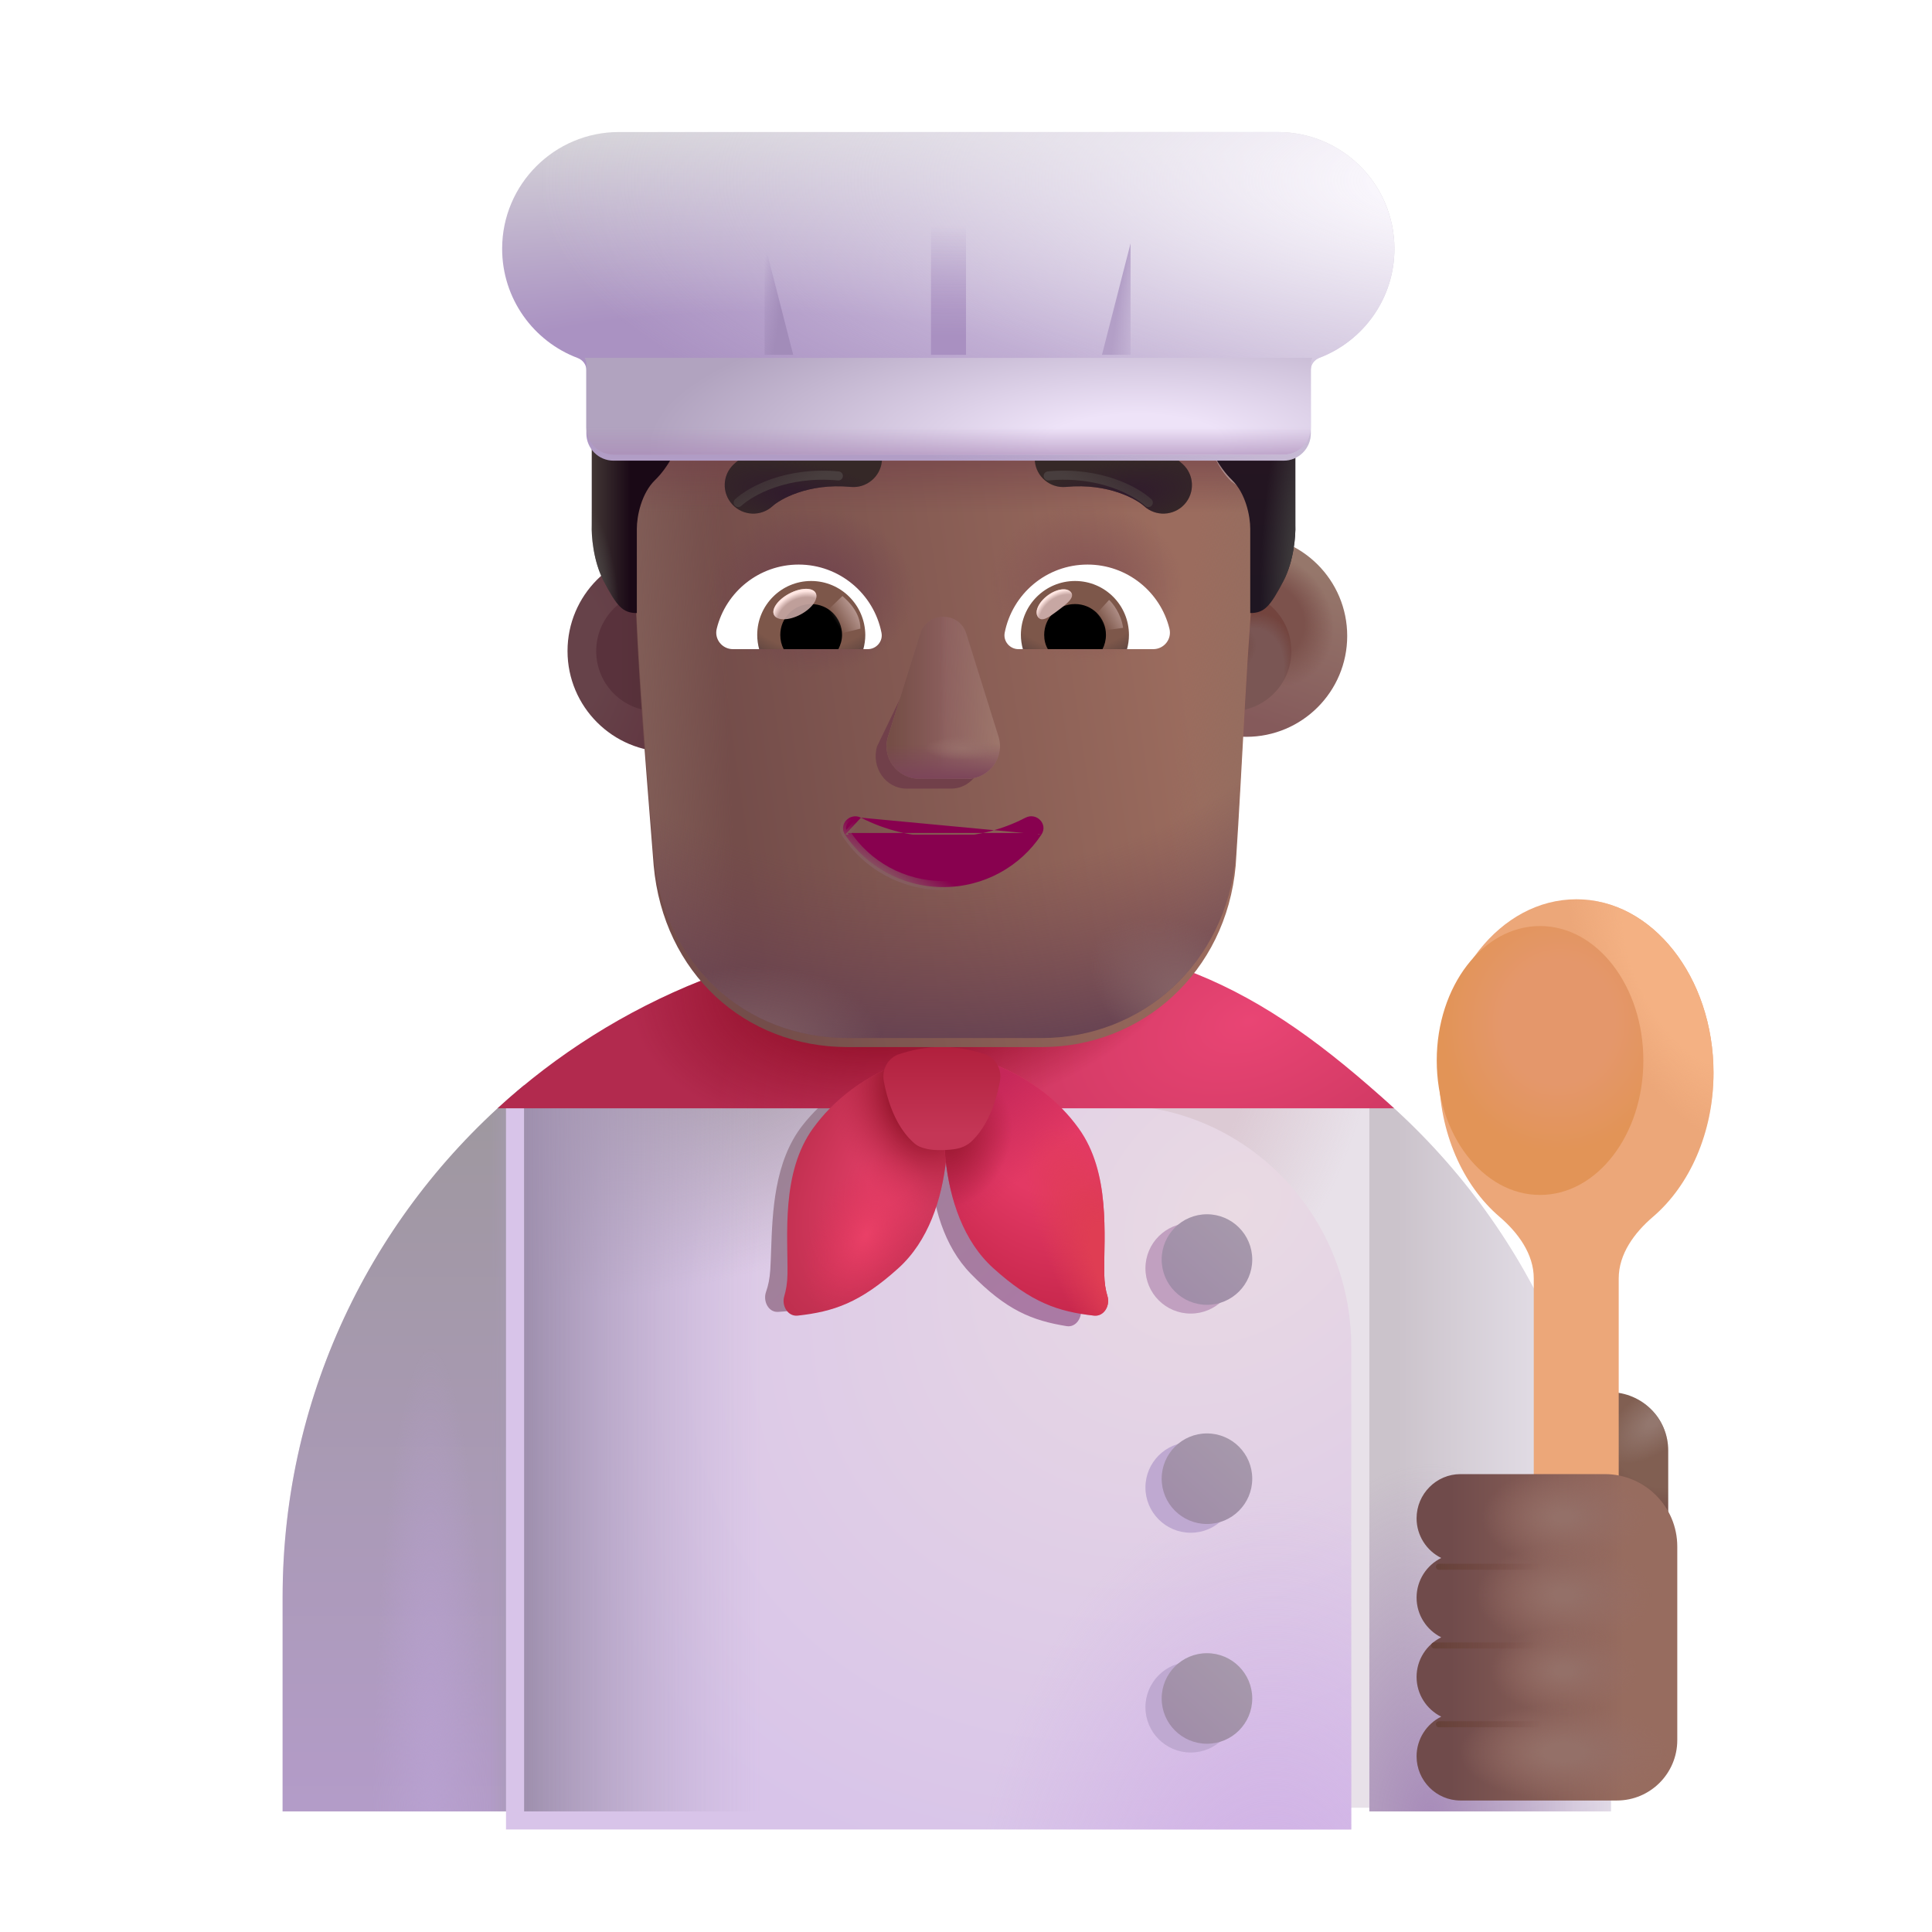 <svg width="32" height="32" viewBox="0 0 32 32" fill="none" xmlns="http://www.w3.org/2000/svg">
<path d="M15.661 15.472C9.591 15.472 4.681 20.392 4.681 26.452V30.002H8.681V29.942H22.681V30.002H26.681V26.5C26.681 23.079 25.127 20.019 22.681 18.002V18.015C20.779 16.427 18.332 15.472 15.661 15.472Z" fill="#E8E1E9"/>
<path d="M15.661 15.472C9.591 15.472 4.681 20.392 4.681 26.452V30.002H8.681V29.942H22.681V30.002H26.681V26.5C26.681 23.079 25.127 20.019 22.681 18.002V18.015C20.779 16.427 18.332 15.472 15.661 15.472Z" fill="url(#paint0_radial_4002_1879)"/>
<path d="M22.681 30.002H26.681V26.5C26.681 23.079 25.127 20.019 22.681 18.002V30.002Z" fill="url(#paint1_linear_4002_1879)"/>
<path d="M22.681 30.002H26.681V26.5C26.681 23.079 25.127 20.019 22.681 18.002V30.002Z" fill="url(#paint2_radial_4002_1879)"/>
<path d="M8.681 17.975C6.238 19.99 4.681 23.04 4.681 26.452V30.002H8.681V17.975Z" fill="url(#paint3_linear_4002_1879)"/>
<path d="M8.681 17.975C6.238 19.99 4.681 23.04 4.681 26.452V30.002H8.681V17.975Z" fill="url(#paint4_linear_4002_1879)"/>
<path d="M8.681 17.975C6.238 19.99 4.681 23.04 4.681 26.452V30.002H8.681V17.975Z" fill="url(#paint5_radial_4002_1879)"/>
<g filter="url(#filter0_i_4002_1879)">
<path d="M8.681 18.002H18.733C20.91 18.002 22.681 19.798 22.681 22.005V30.002H8.681L8.681 18.002Z" fill="url(#paint6_radial_4002_1879)"/>
<path d="M8.681 18.002H18.733C20.91 18.002 22.681 19.798 22.681 22.005V30.002H8.681L8.681 18.002Z" fill="url(#paint7_radial_4002_1879)"/>
</g>
<path d="M8.681 18.002H18.733C20.91 18.002 22.681 19.798 22.681 22.005V30.002H8.681L8.681 18.002Z" fill="url(#paint8_radial_4002_1879)"/>
<path d="M8.681 18.002H18.733C20.91 18.002 22.681 19.798 22.681 22.005V30.002H8.681L8.681 18.002Z" fill="url(#paint9_linear_4002_1879)"/>
<g filter="url(#filter1_f_4002_1879)">
<path d="M15.394 17.497C15.01 17.53 13.99 17.75 13.292 18.64C12.823 19.239 12.794 20.08 12.772 20.709C12.768 20.826 12.764 20.935 12.758 21.035C12.749 21.18 12.723 21.298 12.688 21.397C12.634 21.552 12.728 21.739 12.888 21.729C13.468 21.693 13.906 21.566 14.553 21.024C15.045 20.61 15.295 19.961 15.403 19.307C15.447 19.969 15.632 20.639 16.081 21.099C16.67 21.703 17.094 21.872 17.667 21.965C17.825 21.991 17.937 21.814 17.899 21.655C17.874 21.553 17.86 21.433 17.865 21.287C17.869 21.188 17.876 21.078 17.883 20.962C17.924 20.334 17.978 19.494 17.57 18.852C16.964 17.897 15.971 17.577 15.591 17.507C15.544 17.668 15.499 17.866 15.464 18.09C15.451 17.864 15.425 17.662 15.394 17.497Z" fill="url(#paint10_linear_4002_1879)"/>
</g>
<path d="M23.091 18.357H8.242C10.195 16.566 12.799 15.472 15.661 15.472C19.145 15.472 20.814 16.283 23.091 18.357Z" fill="url(#paint11_radial_4002_1879)"/>
<path d="M23.091 18.357H8.242C10.195 16.566 12.799 15.472 15.661 15.472C19.145 15.472 20.814 16.283 23.091 18.357Z" fill="url(#paint12_radial_4002_1879)"/>
<g filter="url(#filter2_f_4002_1879)">
<path d="M20.472 28.277C20.472 28.691 20.136 29.027 19.722 29.027C19.308 29.027 18.972 28.691 18.972 28.277C18.972 27.863 19.308 27.527 19.722 27.527C20.136 27.527 20.472 27.863 20.472 28.277Z" fill="#BFA9D1"/>
</g>
<g filter="url(#filter3_f_4002_1879)">
<path d="M19.722 25.387C20.136 25.387 20.472 25.051 20.472 24.637C20.472 24.223 20.136 23.887 19.722 23.887C19.308 23.887 18.972 24.223 18.972 24.637C18.972 25.051 19.308 25.387 19.722 25.387Z" fill="#BFA9D1"/>
</g>
<g filter="url(#filter4_f_4002_1879)">
<path d="M19.722 21.757C20.136 21.757 20.472 21.421 20.472 21.007C20.472 20.593 20.136 20.257 19.722 20.257C19.308 20.257 18.972 20.593 18.972 21.007C18.972 21.421 19.308 21.757 19.722 21.757Z" fill="#C1A0C0"/>
</g>
<g filter="url(#filter5_ii_4002_1879)">
<path d="M20.741 28.132C20.741 28.546 20.405 28.882 19.991 28.882C19.577 28.882 19.241 28.546 19.241 28.132C19.241 27.718 19.577 27.382 19.991 27.382C20.405 27.382 20.741 27.718 20.741 28.132Z" fill="url(#paint13_linear_4002_1879)"/>
</g>
<g filter="url(#filter6_ii_4002_1879)">
<path d="M19.991 25.242C20.405 25.242 20.741 24.906 20.741 24.492C20.741 24.078 20.405 23.742 19.991 23.742C19.577 23.742 19.241 24.078 19.241 24.492C19.241 24.906 19.577 25.242 19.991 25.242Z" fill="url(#paint14_linear_4002_1879)"/>
</g>
<g filter="url(#filter7_ii_4002_1879)">
<path d="M19.991 21.612C20.405 21.612 20.741 21.276 20.741 20.862C20.741 20.448 20.405 20.112 19.991 20.112C19.577 20.112 19.241 20.448 19.241 20.862C19.241 21.276 19.577 21.612 19.991 21.612Z" fill="url(#paint15_linear_4002_1879)"/>
</g>
<path d="M26.664 23.059C27.196 23.059 27.631 23.494 27.631 24.026V26.241H25.697V24.026C25.707 23.494 26.132 23.059 26.664 23.059Z" fill="url(#paint16_radial_4002_1879)"/>
<path d="M26.664 23.059C27.196 23.059 27.631 23.494 27.631 24.026V26.241H25.697V24.026C25.707 23.494 26.132 23.059 26.664 23.059Z" fill="url(#paint17_radial_4002_1879)"/>
<path d="M13.468 18.686C14.139 17.762 15.172 17.492 15.565 17.44C15.77 18.271 15.873 20.107 14.881 21.004C14.246 21.578 13.804 21.726 13.211 21.791C13.048 21.808 12.942 21.626 12.99 21.469C13.02 21.368 13.041 21.249 13.043 21.104C13.052 20.47 12.934 19.423 13.468 18.686Z" fill="url(#paint18_radial_4002_1879)"/>
<path d="M13.468 18.686C14.139 17.762 15.172 17.492 15.565 17.44C15.77 18.271 15.873 20.107 14.881 21.004C14.246 21.578 13.804 21.726 13.211 21.791C13.048 21.808 12.942 21.626 12.99 21.469C13.02 21.368 13.041 21.249 13.043 21.104C13.052 20.47 12.934 19.423 13.468 18.686Z" fill="url(#paint19_radial_4002_1879)"/>
<path d="M13.468 18.686C14.139 17.762 15.172 17.492 15.565 17.44C15.77 18.271 15.873 20.107 14.881 21.004C14.246 21.578 13.804 21.726 13.211 21.791C13.048 21.808 12.942 21.626 12.99 21.469C13.02 21.368 13.041 21.249 13.043 21.104C13.052 20.47 12.934 19.423 13.468 18.686Z" fill="url(#paint20_radial_4002_1879)"/>
<path d="M17.864 18.686C17.194 17.762 16.16 17.492 15.768 17.44C15.562 18.271 15.46 20.107 16.451 21.004C17.086 21.578 17.529 21.726 18.121 21.791C18.285 21.808 18.39 21.626 18.343 21.469C18.312 21.368 18.292 21.249 18.29 21.104C18.281 20.47 18.399 19.423 17.864 18.686Z" fill="url(#paint21_radial_4002_1879)"/>
<path d="M17.864 18.686C17.194 17.762 16.16 17.492 15.768 17.44C15.562 18.271 15.46 20.107 16.451 21.004C17.086 21.578 17.529 21.726 18.121 21.791C18.285 21.808 18.39 21.626 18.343 21.469C18.312 21.368 18.292 21.249 18.29 21.104C18.281 20.47 18.399 19.423 17.864 18.686Z" fill="url(#paint22_linear_4002_1879)"/>
<path d="M17.864 18.686C17.194 17.762 16.16 17.492 15.768 17.44C15.562 18.271 15.46 20.107 16.451 21.004C17.086 21.578 17.529 21.726 18.121 21.791C18.285 21.808 18.39 21.626 18.343 21.469C18.312 21.368 18.292 21.249 18.29 21.104C18.281 20.47 18.399 19.423 17.864 18.686Z" fill="url(#paint23_radial_4002_1879)"/>
<path d="M17.864 18.686C17.194 17.762 16.16 17.492 15.768 17.44C15.562 18.271 15.46 20.107 16.451 21.004C17.086 21.578 17.529 21.726 18.121 21.791C18.285 21.808 18.39 21.626 18.343 21.469C18.312 21.368 18.292 21.249 18.29 21.104C18.281 20.47 18.399 19.423 17.864 18.686Z" fill="url(#paint24_radial_4002_1879)"/>
<g filter="url(#filter8_ii_4002_1879)">
<path d="M14.993 17.56C15.184 17.497 15.434 17.44 15.7 17.44C15.968 17.44 16.217 17.497 16.408 17.56C16.596 17.622 16.699 17.815 16.662 18.01C16.57 18.497 16.393 18.811 16.198 18.999C16.132 19.064 16.04 19.111 15.931 19.13C15.822 19.15 15.593 19.162 15.454 19.13C15.316 19.099 15.269 19.064 15.203 18.999C15.008 18.811 14.831 18.497 14.739 18.01C14.702 17.815 14.805 17.622 14.993 17.56Z" fill="url(#paint25_linear_4002_1879)"/>
</g>
<g filter="url(#filter9_i_4002_1879)">
<path d="M26.061 21.175C26.061 20.77 26.32 20.418 26.629 20.154C27.233 19.637 27.631 18.762 27.631 17.77C27.631 16.182 26.613 14.895 25.358 14.895C24.102 14.895 23.084 16.182 23.084 17.77C23.084 18.762 23.482 19.637 24.087 20.154C24.395 20.418 24.654 20.77 24.654 21.175V26.231H26.061V21.175Z" fill="#ECA779"/>
<path d="M26.061 21.175C26.061 20.77 26.32 20.418 26.629 20.154C27.233 19.637 27.631 18.762 27.631 17.77C27.631 16.182 26.613 14.895 25.358 14.895C24.102 14.895 23.084 16.182 23.084 17.77C23.084 18.762 23.482 19.637 24.087 20.154C24.395 20.418 24.654 20.77 24.654 21.175V26.231H26.061V21.175Z" fill="url(#paint26_radial_4002_1879)"/>
</g>
<g filter="url(#filter10_if_4002_1879)">
<ellipse cx="25.358" cy="17.715" rx="1.711" ry="2.227" fill="url(#paint27_radial_4002_1879)"/>
</g>
<g filter="url(#filter11_i_4002_1879)">
<path d="M23.313 25.298C23.313 24.896 23.639 24.566 24.04 24.566H26.431C27.094 24.566 27.631 25.103 27.631 25.766V28.972C27.631 29.524 27.183 29.972 26.631 29.972H24.04C23.639 29.972 23.313 29.642 23.313 29.24C23.313 28.954 23.479 28.703 23.721 28.583C23.479 28.463 23.313 28.213 23.313 27.926C23.313 27.639 23.479 27.389 23.721 27.269C23.479 27.149 23.313 26.899 23.313 26.612C23.313 26.325 23.479 26.075 23.721 25.955C23.479 25.835 23.313 25.584 23.313 25.298Z" fill="url(#paint28_linear_4002_1879)"/>
<path d="M23.313 25.298C23.313 24.896 23.639 24.566 24.04 24.566H26.431C27.094 24.566 27.631 25.103 27.631 25.766V28.972C27.631 29.524 27.183 29.972 26.631 29.972H24.04C23.639 29.972 23.313 29.642 23.313 29.24C23.313 28.954 23.479 28.703 23.721 28.583C23.479 28.463 23.313 28.213 23.313 27.926C23.313 27.639 23.479 27.389 23.721 27.269C23.479 27.149 23.313 26.899 23.313 26.612C23.313 26.325 23.479 26.075 23.721 25.955C23.479 25.835 23.313 25.584 23.313 25.298Z" fill="url(#paint29_radial_4002_1879)"/>
<path d="M23.313 25.298C23.313 24.896 23.639 24.566 24.04 24.566H26.431C27.094 24.566 27.631 25.103 27.631 25.766V28.972C27.631 29.524 27.183 29.972 26.631 29.972H24.04C23.639 29.972 23.313 29.642 23.313 29.24C23.313 28.954 23.479 28.703 23.721 28.583C23.479 28.463 23.313 28.213 23.313 27.926C23.313 27.639 23.479 27.389 23.721 27.269C23.479 27.149 23.313 26.899 23.313 26.612C23.313 26.325 23.479 26.075 23.721 25.955C23.479 25.835 23.313 25.584 23.313 25.298Z" fill="url(#paint30_radial_4002_1879)"/>
<path d="M23.313 25.298C23.313 24.896 23.639 24.566 24.04 24.566H26.431C27.094 24.566 27.631 25.103 27.631 25.766V28.972C27.631 29.524 27.183 29.972 26.631 29.972H24.04C23.639 29.972 23.313 29.642 23.313 29.24C23.313 28.954 23.479 28.703 23.721 28.583C23.479 28.463 23.313 28.213 23.313 27.926C23.313 27.639 23.479 27.389 23.721 27.269C23.479 27.149 23.313 26.899 23.313 26.612C23.313 26.325 23.479 26.075 23.721 25.955C23.479 25.835 23.313 25.584 23.313 25.298Z" fill="url(#paint31_radial_4002_1879)"/>
<path d="M23.313 25.298C23.313 24.896 23.639 24.566 24.04 24.566H26.431C27.094 24.566 27.631 25.103 27.631 25.766V28.972C27.631 29.524 27.183 29.972 26.631 29.972H24.04C23.639 29.972 23.313 29.642 23.313 29.24C23.313 28.954 23.479 28.703 23.721 28.583C23.479 28.463 23.313 28.213 23.313 27.926C23.313 27.639 23.479 27.389 23.721 27.269C23.479 27.149 23.313 26.899 23.313 26.612C23.313 26.325 23.479 26.075 23.721 25.955C23.479 25.835 23.313 25.584 23.313 25.298Z" fill="url(#paint32_radial_4002_1879)"/>
</g>
<g filter="url(#filter12_f_4002_1879)">
<path d="M23.833 25.95H25.63" stroke="url(#paint33_linear_4002_1879)" stroke-width="0.1" stroke-linecap="round"/>
</g>
<g filter="url(#filter13_f_4002_1879)">
<path d="M23.755 27.254H25.552" stroke="url(#paint34_linear_4002_1879)" stroke-width="0.1" stroke-linecap="round"/>
</g>
<g filter="url(#filter14_f_4002_1879)">
<path d="M23.833 28.559H25.63" stroke="url(#paint35_linear_4002_1879)" stroke-width="0.1" stroke-linecap="round"/>
</g>
<g filter="url(#filter15_i_4002_1879)">
<circle cx="10.871" cy="10.783" r="1.671" fill="url(#paint36_radial_4002_1879)"/>
</g>
<g filter="url(#filter16_f_4002_1879)">
<circle cx="10.871" cy="10.784" r="0.996" fill="url(#paint37_linear_4002_1879)"/>
</g>
<g filter="url(#filter17_i_4002_1879)">
<circle cx="20.393" cy="10.783" r="1.671" fill="url(#paint38_linear_4002_1879)"/>
<circle cx="20.393" cy="10.783" r="1.671" fill="url(#paint39_radial_4002_1879)"/>
</g>
<g filter="url(#filter18_f_4002_1879)">
<circle cx="20.393" cy="10.784" r="0.996" fill="#7A5654"/>
<circle cx="20.393" cy="10.784" r="0.996" fill="url(#paint40_radial_4002_1879)"/>
<circle cx="20.393" cy="10.784" r="0.996" fill="url(#paint41_radial_4002_1879)"/>
</g>
<g filter="url(#filter19_i_4002_1879)">
<path d="M10.504 8.589C10.504 8.322 10.556 7.901 10.771 7.741L10.827 7.307C11.095 7.093 11.319 7.289 11.319 6.969V6.114C11.319 5.848 11.48 5.634 11.749 5.581C12.393 5.42 13.736 5.154 15.668 5.154C17.601 5.154 18.943 5.42 19.588 5.581C19.802 5.634 20.017 5.848 20.017 6.114V6.969C20.017 7.289 20.178 7.609 20.393 7.823C20.896 8.175 20.864 8.369 20.823 8.784C20.642 10.575 20.588 12.39 20.467 14.187C20.307 15.958 18.914 17.193 17.254 17.193H14.04C12.327 17.193 10.988 15.958 10.827 14.187C10.688 12.376 10.504 10.408 10.504 8.589Z" fill="url(#paint42_linear_4002_1879)"/>
<path d="M10.504 8.589C10.504 8.322 10.556 7.901 10.771 7.741L10.827 7.307C11.095 7.093 11.319 7.289 11.319 6.969V6.114C11.319 5.848 11.48 5.634 11.749 5.581C12.393 5.42 13.736 5.154 15.668 5.154C17.601 5.154 18.943 5.42 19.588 5.581C19.802 5.634 20.017 5.848 20.017 6.114V6.969C20.017 7.289 20.178 7.609 20.393 7.823C20.896 8.175 20.864 8.369 20.823 8.784C20.642 10.575 20.588 12.39 20.467 14.187C20.307 15.958 18.914 17.193 17.254 17.193H14.04C12.327 17.193 10.988 15.958 10.827 14.187C10.688 12.376 10.504 10.408 10.504 8.589Z" fill="url(#paint43_radial_4002_1879)"/>
<path d="M10.504 8.589C10.504 8.322 10.556 7.901 10.771 7.741L10.827 7.307C11.095 7.093 11.319 7.289 11.319 6.969V6.114C11.319 5.848 11.48 5.634 11.749 5.581C12.393 5.42 13.736 5.154 15.668 5.154C17.601 5.154 18.943 5.42 19.588 5.581C19.802 5.634 20.017 5.848 20.017 6.114V6.969C20.017 7.289 20.178 7.609 20.393 7.823C20.896 8.175 20.864 8.369 20.823 8.784C20.642 10.575 20.588 12.39 20.467 14.187C20.307 15.958 18.914 17.193 17.254 17.193H14.04C12.327 17.193 10.988 15.958 10.827 14.187C10.688 12.376 10.504 10.408 10.504 8.589Z" fill="url(#paint44_radial_4002_1879)"/>
</g>
<path d="M10.504 8.589C10.504 8.322 10.556 7.901 10.771 7.741L10.827 7.307C11.095 7.093 11.319 7.289 11.319 6.969V6.114C11.319 5.848 11.48 5.634 11.749 5.581C12.393 5.42 13.736 5.154 15.668 5.154C17.601 5.154 18.943 5.42 19.588 5.581C19.802 5.634 20.017 5.848 20.017 6.114V6.969C20.017 7.289 20.178 7.609 20.393 7.823C20.896 8.175 20.864 8.369 20.823 8.784C20.642 10.575 20.588 12.39 20.467 14.187C20.307 15.958 18.914 17.193 17.254 17.193H14.04C12.327 17.193 10.988 15.958 10.827 14.187C10.688 12.376 10.504 10.408 10.504 8.589Z" fill="url(#paint45_linear_4002_1879)"/>
<path d="M10.504 8.589C10.504 8.322 10.556 7.901 10.771 7.741L10.827 7.307C11.095 7.093 11.319 7.289 11.319 6.969V6.114C11.319 5.848 11.48 5.634 11.749 5.581C12.393 5.42 13.736 5.154 15.668 5.154C17.601 5.154 18.943 5.42 19.588 5.581C19.802 5.634 20.017 5.848 20.017 6.114V6.969C20.017 7.289 20.178 7.609 20.393 7.823C20.896 8.175 20.864 8.369 20.823 8.784C20.642 10.575 20.588 12.39 20.467 14.187C20.307 15.958 18.914 17.193 17.254 17.193H14.04C12.327 17.193 10.988 15.958 10.827 14.187C10.688 12.376 10.504 10.408 10.504 8.589Z" fill="url(#paint46_linear_4002_1879)"/>
<path d="M10.504 8.589C10.504 8.322 10.556 7.901 10.771 7.741L10.827 7.307C11.095 7.093 11.319 7.289 11.319 6.969V6.114C11.319 5.848 11.48 5.634 11.749 5.581C12.393 5.42 13.736 5.154 15.668 5.154C17.601 5.154 18.943 5.42 19.588 5.581C19.802 5.634 20.017 5.848 20.017 6.114V6.969C20.017 7.289 20.178 7.609 20.393 7.823C20.896 8.175 20.864 8.369 20.823 8.784C20.642 10.575 20.588 12.39 20.467 14.187C20.307 15.958 18.914 17.193 17.254 17.193H14.04C12.327 17.193 10.988 15.958 10.827 14.187C10.688 12.376 10.504 10.408 10.504 8.589Z" fill="url(#paint47_radial_4002_1879)"/>
<path d="M10.504 8.589C10.504 8.322 10.556 7.901 10.771 7.741L10.827 7.307C11.095 7.093 11.319 7.289 11.319 6.969V6.114C11.319 5.848 11.48 5.634 11.749 5.581C12.393 5.42 13.736 5.154 15.668 5.154C17.601 5.154 18.943 5.42 19.588 5.581C19.802 5.634 20.017 5.848 20.017 6.114V6.969C20.017 7.289 20.178 7.609 20.393 7.823C20.896 8.175 20.864 8.369 20.823 8.784C20.642 10.575 20.588 12.39 20.467 14.187C20.307 15.958 18.914 17.193 17.254 17.193H14.04C12.327 17.193 10.988 15.958 10.827 14.187C10.688 12.376 10.504 10.408 10.504 8.589Z" fill="url(#paint48_radial_4002_1879)"/>
<path d="M10.504 8.589C10.504 8.322 10.556 7.901 10.771 7.741L10.827 7.307C11.095 7.093 11.319 7.289 11.319 6.969V6.114C11.319 5.848 11.48 5.634 11.749 5.581C12.393 5.42 13.736 5.154 15.668 5.154C17.601 5.154 18.943 5.42 19.588 5.581C19.802 5.634 20.017 5.848 20.017 6.114V6.969C20.017 7.289 20.178 7.609 20.393 7.823C20.896 8.175 20.864 8.369 20.823 8.784C20.642 10.575 20.588 12.39 20.467 14.187C20.307 15.958 18.914 17.193 17.254 17.193H14.04C12.327 17.193 10.988 15.958 10.827 14.187C10.688 12.376 10.504 10.408 10.504 8.589Z" fill="url(#paint49_radial_4002_1879)"/>
<path d="M10.504 8.589C10.504 8.322 10.556 7.901 10.771 7.741L10.827 7.307C11.095 7.093 11.319 7.289 11.319 6.969V6.114C11.319 5.848 11.48 5.634 11.749 5.581C12.393 5.42 13.736 5.154 15.668 5.154C17.601 5.154 18.943 5.42 19.588 5.581C19.802 5.634 20.017 5.848 20.017 6.114V6.969C20.017 7.289 20.178 7.609 20.393 7.823C20.896 8.175 20.864 8.369 20.823 8.784C20.642 10.575 20.588 12.39 20.467 14.187C20.307 15.958 18.914 17.193 17.254 17.193H14.04C12.327 17.193 10.988 15.958 10.827 14.187C10.688 12.376 10.504 10.408 10.504 8.589Z" fill="url(#paint50_linear_4002_1879)"/>
<g filter="url(#filter20_f_4002_1879)">
<path d="M15.348 10.661L14.527 12.362C14.425 12.712 14.669 13.062 15.015 13.062H15.753C16.099 13.062 16.343 12.707 16.241 12.362L15.743 10.661C15.636 10.284 15.46 10.284 15.348 10.661Z" fill="#71404A"/>
</g>
<g filter="url(#filter21_f_4002_1879)">
<path d="M15.241 10.498L14.709 12.199C14.6 12.549 14.861 12.899 15.23 12.899H16.017C16.386 12.899 16.646 12.543 16.538 12.199L16.006 10.498C15.892 10.121 15.36 10.121 15.241 10.498Z" fill="#8C5F5E"/>
<path d="M15.241 10.498L14.709 12.199C14.6 12.549 14.861 12.899 15.23 12.899H16.017C16.386 12.899 16.646 12.543 16.538 12.199L16.006 10.498C15.892 10.121 15.36 10.121 15.241 10.498Z" fill="url(#paint51_linear_4002_1879)"/>
<path d="M15.241 10.498L14.709 12.199C14.6 12.549 14.861 12.899 15.23 12.899H16.017C16.386 12.899 16.646 12.543 16.538 12.199L16.006 10.498C15.892 10.121 15.36 10.121 15.241 10.498Z" fill="url(#paint52_linear_4002_1879)"/>
<path d="M15.241 10.498L14.709 12.199C14.6 12.549 14.861 12.899 15.23 12.899H16.017C16.386 12.899 16.646 12.543 16.538 12.199L16.006 10.498C15.892 10.121 15.36 10.121 15.241 10.498Z" fill="url(#paint53_linear_4002_1879)"/>
<path d="M15.241 10.498L14.709 12.199C14.6 12.549 14.861 12.899 15.23 12.899H16.017C16.386 12.899 16.646 12.543 16.538 12.199L16.006 10.498C15.892 10.121 15.36 10.121 15.241 10.498Z" fill="url(#paint54_radial_4002_1879)"/>
</g>
<path d="M14.26 13.543L14.26 13.543C14.654 13.748 15.123 13.866 15.623 13.866C16.128 13.866 16.593 13.749 16.986 13.543L16.987 13.543L16.987 13.543C17.077 13.497 17.172 13.524 17.228 13.583C17.286 13.642 17.307 13.738 17.249 13.824M14.26 13.543L17.208 13.797M14.26 13.543L14.259 13.543C14.169 13.497 14.074 13.526 14.018 13.585C13.961 13.644 13.939 13.74 13.997 13.825M14.26 13.543L14.039 13.797M17.249 13.824C17.249 13.824 17.249 13.824 17.249 13.825L17.208 13.797M17.249 13.824C17.249 13.824 17.249 13.824 17.249 13.824L17.208 13.797M17.249 13.824C16.905 14.346 16.306 14.693 15.623 14.693C14.941 14.693 14.341 14.346 13.997 13.825M17.208 13.797C16.872 14.305 16.288 14.643 15.623 14.643C14.958 14.643 14.374 14.305 14.039 13.797M13.997 13.825C13.997 13.825 13.998 13.825 13.998 13.825L14.039 13.797M13.997 13.825C13.997 13.825 13.997 13.824 13.997 13.824L14.039 13.797" fill="#88014F" stroke="url(#paint55_linear_4002_1879)" stroke-width="0.1"/>
<path d="M18.013 9.351C18.667 9.351 19.219 9.802 19.369 10.411C19.414 10.585 19.28 10.752 19.101 10.752H16.869C16.727 10.752 16.613 10.622 16.641 10.48C16.767 9.838 17.331 9.351 18.013 9.351Z" fill="white"/>
<path d="M17.806 9.623C18.302 9.623 18.699 10.025 18.699 10.516C18.699 10.598 18.687 10.679 18.667 10.752H16.942C16.921 10.675 16.909 10.598 16.909 10.516C16.909 10.025 17.311 9.623 17.806 9.623Z" fill="url(#paint56_radial_4002_1879)"/>
<path d="M17.295 10.516C17.295 10.232 17.522 10.005 17.806 10.005C18.09 10.005 18.318 10.232 18.318 10.516C18.318 10.602 18.297 10.683 18.261 10.752H17.356C17.315 10.683 17.295 10.602 17.295 10.516Z" fill="black"/>
<g filter="url(#filter22_f_4002_1879)">
<path d="M17.741 9.812C17.804 9.897 17.671 10.001 17.52 10.114C17.369 10.227 17.257 10.307 17.193 10.222C17.129 10.136 17.2 9.976 17.352 9.863C17.503 9.75 17.677 9.727 17.741 9.812Z" fill="#C7A7A3"/>
<path d="M17.741 9.812C17.804 9.897 17.671 10.001 17.52 10.114C17.369 10.227 17.257 10.307 17.193 10.222C17.129 10.136 17.2 9.976 17.352 9.863C17.503 9.75 17.677 9.727 17.741 9.812Z" fill="url(#paint57_radial_4002_1879)"/>
</g>
<g filter="url(#filter23_f_4002_1879)">
<path d="M18.602 10.399C18.569 10.168 18.434 9.994 18.37 9.936L18.11 10.221L18.228 10.45L18.602 10.399Z" fill="url(#paint58_linear_4002_1879)"/>
</g>
<path d="M13.228 9.351C12.574 9.351 12.022 9.802 11.872 10.411C11.827 10.585 11.961 10.752 12.14 10.752H14.373C14.515 10.752 14.629 10.622 14.6 10.48C14.474 9.838 13.906 9.351 13.228 9.351Z" fill="white"/>
<path d="M13.435 9.623C12.94 9.623 12.542 10.025 12.542 10.516C12.542 10.598 12.554 10.679 12.574 10.752H14.3C14.32 10.675 14.332 10.598 14.332 10.516C14.328 10.025 13.93 9.623 13.435 9.623Z" fill="url(#paint59_radial_4002_1879)"/>
<path d="M13.947 10.516C13.947 10.232 13.719 10.005 13.435 10.005C13.151 10.005 12.924 10.232 12.924 10.516C12.924 10.602 12.944 10.683 12.98 10.752H13.886C13.922 10.683 13.947 10.602 13.947 10.516Z" fill="black"/>
<g filter="url(#filter24_f_4002_1879)">
<path d="M14.251 10.412C14.251 10.123 14.016 9.93 13.953 9.872L13.664 10.151L13.842 10.513L14.251 10.412Z" fill="url(#paint60_linear_4002_1879)"/>
</g>
<g filter="url(#filter25_f_4002_1879)">
<ellipse cx="13.166" cy="10.005" rx="0.39" ry="0.197" transform="rotate(-27.914 13.166 10.005)" fill="#C7A7A3" fill-opacity="0.9"/>
<ellipse cx="13.166" cy="10.005" rx="0.39" ry="0.197" transform="rotate(-27.914 13.166 10.005)" fill="url(#paint61_radial_4002_1879)"/>
</g>
<g filter="url(#filter26_i_4002_1879)">
<path fill-rule="evenodd" clip-rule="evenodd" d="M17.405 8.465C18.125 8.397 18.587 8.679 18.699 8.782C18.891 8.959 19.19 8.947 19.367 8.755C19.544 8.563 19.532 8.264 19.34 8.087C19.033 7.804 18.308 7.431 17.317 7.523C17.057 7.548 16.866 7.778 16.89 8.038C16.914 8.298 17.145 8.489 17.405 8.465Z" fill="#352827"/>
<path fill-rule="evenodd" clip-rule="evenodd" d="M17.405 8.465C18.125 8.397 18.587 8.679 18.699 8.782C18.891 8.959 19.19 8.947 19.367 8.755C19.544 8.563 19.532 8.264 19.34 8.087C19.033 7.804 18.308 7.431 17.317 7.523C17.057 7.548 16.866 7.778 16.89 8.038C16.914 8.298 17.145 8.489 17.405 8.465Z" fill="url(#paint62_radial_4002_1879)"/>
</g>
<g filter="url(#filter27_f_4002_1879)">
<path d="M19.02 8.324C18.81 8.131 18.216 7.803 17.361 7.883" stroke="url(#paint63_linear_4002_1879)" stroke-width="0.15" stroke-linecap="round"/>
</g>
<g filter="url(#filter28_i_4002_1879)">
<path fill-rule="evenodd" clip-rule="evenodd" d="M13.842 8.465C13.121 8.397 12.659 8.679 12.547 8.782C12.355 8.959 12.056 8.947 11.879 8.755C11.702 8.563 11.714 8.264 11.906 8.087C12.213 7.804 12.939 7.431 13.93 7.523C14.19 7.548 14.381 7.778 14.357 8.038C14.332 8.298 14.102 8.489 13.842 8.465Z" fill="#352827"/>
<path fill-rule="evenodd" clip-rule="evenodd" d="M13.842 8.465C13.121 8.397 12.659 8.679 12.547 8.782C12.355 8.959 12.056 8.947 11.879 8.755C11.702 8.563 11.714 8.264 11.906 8.087C12.213 7.804 12.939 7.431 13.93 7.523C14.19 7.548 14.381 7.778 14.357 8.038C14.332 8.298 14.102 8.489 13.842 8.465Z" fill="url(#paint64_radial_4002_1879)"/>
</g>
<g filter="url(#filter29_f_4002_1879)">
<path d="M12.227 8.324C12.436 8.131 13.03 7.803 13.886 7.883" stroke="url(#paint65_linear_4002_1879)" stroke-width="0.15" stroke-linecap="round"/>
</g>
<path d="M9.801 8.697V7.26H11.276C11.229 7.398 11.078 7.731 10.851 7.95C10.624 8.17 10.548 8.546 10.548 8.759V10.154C10.312 10.154 10.217 10.04 9.999 9.624C9.825 9.291 9.794 8.868 9.801 8.697Z" fill="url(#paint66_linear_4002_1879)"/>
<path d="M9.801 8.697V7.26H11.276C11.229 7.398 11.078 7.731 10.851 7.95C10.624 8.17 10.548 8.546 10.548 8.759V10.154C10.312 10.154 10.217 10.04 9.999 9.624C9.825 9.291 9.794 8.868 9.801 8.697Z" fill="url(#paint67_radial_4002_1879)"/>
<path d="M21.455 8.697V7.26H19.98C20.027 7.398 20.178 7.731 20.405 7.95C20.632 8.17 20.708 8.546 20.708 8.759V10.154C20.945 10.154 21.039 10.04 21.257 9.624C21.431 9.291 21.462 8.868 21.455 8.697Z" fill="url(#paint68_linear_4002_1879)"/>
<path d="M21.455 8.697V7.26H19.98C20.027 7.398 20.178 7.731 20.405 7.95C20.632 8.17 20.708 8.546 20.708 8.759V10.154C20.945 10.154 21.039 10.04 21.257 9.624C21.431 9.291 21.462 8.868 21.455 8.697Z" fill="url(#paint69_radial_4002_1879)"/>
<g filter="url(#filter30_i_4002_1879)">
<path d="M10.25 2.087C9.183 2.087 8.317 2.953 8.317 4.02C8.317 4.848 8.837 5.555 9.569 5.83C9.652 5.862 9.712 5.939 9.712 6.028V7.08C9.712 7.328 9.913 7.53 10.162 7.53H21.261C21.509 7.53 21.711 7.328 21.711 7.08V6.025C21.711 5.936 21.77 5.859 21.852 5.827C22.58 5.55 23.096 4.845 23.096 4.02C23.096 2.953 22.231 2.087 21.163 2.087H10.25Z" fill="url(#paint70_radial_4002_1879)"/>
<path d="M10.25 2.087C9.183 2.087 8.317 2.953 8.317 4.02C8.317 4.848 8.837 5.555 9.569 5.83C9.652 5.862 9.712 5.939 9.712 6.028V7.08C9.712 7.328 9.913 7.53 10.162 7.53H21.261C21.509 7.53 21.711 7.328 21.711 7.08V6.025C21.711 5.936 21.77 5.859 21.852 5.827C22.58 5.55 23.096 4.845 23.096 4.02C23.096 2.953 22.231 2.087 21.163 2.087H10.25Z" fill="url(#paint71_radial_4002_1879)"/>
</g>
<path d="M21.736 5.927H9.684C9.702 5.957 9.712 5.992 9.712 6.028V7.08C9.712 7.328 9.913 7.53 10.162 7.53H21.261C21.509 7.53 21.711 7.328 21.711 7.08V6.025C21.711 5.99 21.72 5.956 21.736 5.927Z" fill="url(#paint72_radial_4002_1879)"/>
<path d="M21.736 5.927H9.684C9.702 5.957 9.712 5.992 9.712 6.028V7.08C9.712 7.328 9.913 7.53 10.162 7.53H21.261C21.509 7.53 21.711 7.328 21.711 7.08V6.025C21.711 5.99 21.72 5.956 21.736 5.927Z" fill="url(#paint73_linear_4002_1879)"/>
<g filter="url(#filter31_f_4002_1879)">
<path d="M13.138 5.877L12.664 4.03V5.877H13.138Z" fill="url(#paint74_linear_4002_1879)"/>
</g>
<g filter="url(#filter32_f_4002_1879)">
<path d="M18.252 5.877L18.726 4.03V5.877H18.252Z" fill="url(#paint75_linear_4002_1879)"/>
</g>
<g filter="url(#filter33_f_4002_1879)">
<rect x="15.42" y="3.74" width="0.58" height="2.137" fill="url(#paint76_linear_4002_1879)"/>
</g>
<defs>
<filter id="filter0_i_4002_1879" x="8.381" y="18.002" width="14.3" height="12.3" filterUnits="userSpaceOnUse" color-interpolation-filters="sRGB">
<feFlood flood-opacity="0" result="BackgroundImageFix"/>
<feBlend mode="normal" in="SourceGraphic" in2="BackgroundImageFix" result="shape"/>
<feColorMatrix in="SourceAlpha" type="matrix" values="0 0 0 0 0 0 0 0 0 0 0 0 0 0 0 0 0 0 127 0" result="hardAlpha"/>
<feOffset dx="-0.3" dy="0.3"/>
<feGaussianBlur stdDeviation="0.5"/>
<feComposite in2="hardAlpha" operator="arithmetic" k2="-1" k3="1"/>
<feColorMatrix type="matrix" values="0 0 0 0 1 0 0 0 0 0.973 0 0 0 0 0.996 0 0 0 1 0"/>
<feBlend mode="normal" in2="shape" result="effect1_innerShadow_4002_1879"/>
</filter>
<filter id="filter1_f_4002_1879" x="12.023" y="16.847" width="6.538" height="5.771" filterUnits="userSpaceOnUse" color-interpolation-filters="sRGB">
<feFlood flood-opacity="0" result="BackgroundImageFix"/>
<feBlend mode="normal" in="SourceGraphic" in2="BackgroundImageFix" result="shape"/>
<feGaussianBlur stdDeviation="0.325" result="effect1_foregroundBlur_4002_1879"/>
</filter>
<filter id="filter2_f_4002_1879" x="18.472" y="27.027" width="2.5" height="2.5" filterUnits="userSpaceOnUse" color-interpolation-filters="sRGB">
<feFlood flood-opacity="0" result="BackgroundImageFix"/>
<feBlend mode="normal" in="SourceGraphic" in2="BackgroundImageFix" result="shape"/>
<feGaussianBlur stdDeviation="0.25" result="effect1_foregroundBlur_4002_1879"/>
</filter>
<filter id="filter3_f_4002_1879" x="18.472" y="23.387" width="2.5" height="2.5" filterUnits="userSpaceOnUse" color-interpolation-filters="sRGB">
<feFlood flood-opacity="0" result="BackgroundImageFix"/>
<feBlend mode="normal" in="SourceGraphic" in2="BackgroundImageFix" result="shape"/>
<feGaussianBlur stdDeviation="0.25" result="effect1_foregroundBlur_4002_1879"/>
</filter>
<filter id="filter4_f_4002_1879" x="18.472" y="19.757" width="2.5" height="2.5" filterUnits="userSpaceOnUse" color-interpolation-filters="sRGB">
<feFlood flood-opacity="0" result="BackgroundImageFix"/>
<feBlend mode="normal" in="SourceGraphic" in2="BackgroundImageFix" result="shape"/>
<feGaussianBlur stdDeviation="0.25" result="effect1_foregroundBlur_4002_1879"/>
</filter>
<filter id="filter5_ii_4002_1879" x="19.141" y="27.282" width="1.7" height="1.7" filterUnits="userSpaceOnUse" color-interpolation-filters="sRGB">
<feFlood flood-opacity="0" result="BackgroundImageFix"/>
<feBlend mode="normal" in="SourceGraphic" in2="BackgroundImageFix" result="shape"/>
<feColorMatrix in="SourceAlpha" type="matrix" values="0 0 0 0 0 0 0 0 0 0 0 0 0 0 0 0 0 0 127 0" result="hardAlpha"/>
<feOffset dx="0.1" dy="-0.1"/>
<feGaussianBlur stdDeviation="0.05"/>
<feComposite in2="hardAlpha" operator="arithmetic" k2="-1" k3="1"/>
<feColorMatrix type="matrix" values="0 0 0 0 0.62 0 0 0 0 0.522 0 0 0 0 0.647 0 0 0 1 0"/>
<feBlend mode="normal" in2="shape" result="effect1_innerShadow_4002_1879"/>
<feColorMatrix in="SourceAlpha" type="matrix" values="0 0 0 0 0 0 0 0 0 0 0 0 0 0 0 0 0 0 127 0" result="hardAlpha"/>
<feOffset dx="-0.1" dy="0.1"/>
<feGaussianBlur stdDeviation="0.05"/>
<feComposite in2="hardAlpha" operator="arithmetic" k2="-1" k3="1"/>
<feColorMatrix type="matrix" values="0 0 0 0 0.702 0 0 0 0 0.659 0 0 0 0 0.706 0 0 0 1 0"/>
<feBlend mode="normal" in2="effect1_innerShadow_4002_1879" result="effect2_innerShadow_4002_1879"/>
</filter>
<filter id="filter6_ii_4002_1879" x="19.141" y="23.642" width="1.7" height="1.7" filterUnits="userSpaceOnUse" color-interpolation-filters="sRGB">
<feFlood flood-opacity="0" result="BackgroundImageFix"/>
<feBlend mode="normal" in="SourceGraphic" in2="BackgroundImageFix" result="shape"/>
<feColorMatrix in="SourceAlpha" type="matrix" values="0 0 0 0 0 0 0 0 0 0 0 0 0 0 0 0 0 0 127 0" result="hardAlpha"/>
<feOffset dx="0.1" dy="-0.1"/>
<feGaussianBlur stdDeviation="0.05"/>
<feComposite in2="hardAlpha" operator="arithmetic" k2="-1" k3="1"/>
<feColorMatrix type="matrix" values="0 0 0 0 0.62 0 0 0 0 0.522 0 0 0 0 0.647 0 0 0 1 0"/>
<feBlend mode="normal" in2="shape" result="effect1_innerShadow_4002_1879"/>
<feColorMatrix in="SourceAlpha" type="matrix" values="0 0 0 0 0 0 0 0 0 0 0 0 0 0 0 0 0 0 127 0" result="hardAlpha"/>
<feOffset dx="-0.1" dy="0.1"/>
<feGaussianBlur stdDeviation="0.05"/>
<feComposite in2="hardAlpha" operator="arithmetic" k2="-1" k3="1"/>
<feColorMatrix type="matrix" values="0 0 0 0 0.702 0 0 0 0 0.659 0 0 0 0 0.706 0 0 0 1 0"/>
<feBlend mode="normal" in2="effect1_innerShadow_4002_1879" result="effect2_innerShadow_4002_1879"/>
</filter>
<filter id="filter7_ii_4002_1879" x="19.141" y="20.012" width="1.7" height="1.7" filterUnits="userSpaceOnUse" color-interpolation-filters="sRGB">
<feFlood flood-opacity="0" result="BackgroundImageFix"/>
<feBlend mode="normal" in="SourceGraphic" in2="BackgroundImageFix" result="shape"/>
<feColorMatrix in="SourceAlpha" type="matrix" values="0 0 0 0 0 0 0 0 0 0 0 0 0 0 0 0 0 0 127 0" result="hardAlpha"/>
<feOffset dx="0.1" dy="-0.1"/>
<feGaussianBlur stdDeviation="0.05"/>
<feComposite in2="hardAlpha" operator="arithmetic" k2="-1" k3="1"/>
<feColorMatrix type="matrix" values="0 0 0 0 0.62 0 0 0 0 0.522 0 0 0 0 0.647 0 0 0 1 0"/>
<feBlend mode="normal" in2="shape" result="effect1_innerShadow_4002_1879"/>
<feColorMatrix in="SourceAlpha" type="matrix" values="0 0 0 0 0 0 0 0 0 0 0 0 0 0 0 0 0 0 127 0" result="hardAlpha"/>
<feOffset dx="-0.1" dy="0.1"/>
<feGaussianBlur stdDeviation="0.05"/>
<feComposite in2="hardAlpha" operator="arithmetic" k2="-1" k3="1"/>
<feColorMatrix type="matrix" values="0 0 0 0 0.702 0 0 0 0 0.659 0 0 0 0 0.706 0 0 0 1 0"/>
<feBlend mode="normal" in2="effect1_innerShadow_4002_1879" result="effect2_innerShadow_4002_1879"/>
</filter>
<filter id="filter8_ii_4002_1879" x="14.532" y="17.34" width="2.238" height="1.809" filterUnits="userSpaceOnUse" color-interpolation-filters="sRGB">
<feFlood flood-opacity="0" result="BackgroundImageFix"/>
<feBlend mode="normal" in="SourceGraphic" in2="BackgroundImageFix" result="shape"/>
<feColorMatrix in="SourceAlpha" type="matrix" values="0 0 0 0 0 0 0 0 0 0 0 0 0 0 0 0 0 0 127 0" result="hardAlpha"/>
<feOffset dx="-0.2"/>
<feGaussianBlur stdDeviation="0.15"/>
<feComposite in2="hardAlpha" operator="arithmetic" k2="-1" k3="1"/>
<feColorMatrix type="matrix" values="0 0 0 0 0.816 0 0 0 0 0.267 0 0 0 0 0.376 0 0 0 1 0"/>
<feBlend mode="normal" in2="shape" result="effect1_innerShadow_4002_1879"/>
<feColorMatrix in="SourceAlpha" type="matrix" values="0 0 0 0 0 0 0 0 0 0 0 0 0 0 0 0 0 0 127 0" result="hardAlpha"/>
<feOffset dx="0.1" dy="-0.1"/>
<feGaussianBlur stdDeviation="0.2"/>
<feComposite in2="hardAlpha" operator="arithmetic" k2="-1" k3="1"/>
<feColorMatrix type="matrix" values="0 0 0 0 0.651 0 0 0 0 0.176 0 0 0 0 0.255 0 0 0 1 0"/>
<feBlend mode="normal" in2="effect1_innerShadow_4002_1879" result="effect2_innerShadow_4002_1879"/>
</filter>
<filter id="filter9_i_4002_1879" x="23.084" y="14.895" width="5.047" height="11.336" filterUnits="userSpaceOnUse" color-interpolation-filters="sRGB">
<feFlood flood-opacity="0" result="BackgroundImageFix"/>
<feBlend mode="normal" in="SourceGraphic" in2="BackgroundImageFix" result="shape"/>
<feColorMatrix in="SourceAlpha" type="matrix" values="0 0 0 0 0 0 0 0 0 0 0 0 0 0 0 0 0 0 127 0" result="hardAlpha"/>
<feOffset dx="0.75"/>
<feGaussianBlur stdDeviation="0.25"/>
<feComposite in2="hardAlpha" operator="arithmetic" k2="-1" k3="1"/>
<feColorMatrix type="matrix" values="0 0 0 0 0.863 0 0 0 0 0.553 0 0 0 0 0.345 0 0 0 1 0"/>
<feBlend mode="normal" in2="shape" result="effect1_innerShadow_4002_1879"/>
</filter>
<filter id="filter10_if_4002_1879" x="23.547" y="15.339" width="3.672" height="4.703" filterUnits="userSpaceOnUse" color-interpolation-filters="sRGB">
<feFlood flood-opacity="0" result="BackgroundImageFix"/>
<feBlend mode="normal" in="SourceGraphic" in2="BackgroundImageFix" result="shape"/>
<feColorMatrix in="SourceAlpha" type="matrix" values="0 0 0 0 0 0 0 0 0 0 0 0 0 0 0 0 0 0 127 0" result="hardAlpha"/>
<feOffset dx="0.15" dy="-0.15"/>
<feGaussianBlur stdDeviation="0.1"/>
<feComposite in2="hardAlpha" operator="arithmetic" k2="-1" k3="1"/>
<feColorMatrix type="matrix" values="0 0 0 0 0.933 0 0 0 0 0.663 0 0 0 0 0.494 0 0 0 1 0"/>
<feBlend mode="normal" in2="shape" result="effect1_innerShadow_4002_1879"/>
<feGaussianBlur stdDeviation="0.05" result="effect2_foregroundBlur_4002_1879"/>
</filter>
<filter id="filter11_i_4002_1879" x="23.313" y="24.416" width="4.468" height="5.556" filterUnits="userSpaceOnUse" color-interpolation-filters="sRGB">
<feFlood flood-opacity="0" result="BackgroundImageFix"/>
<feBlend mode="normal" in="SourceGraphic" in2="BackgroundImageFix" result="shape"/>
<feColorMatrix in="SourceAlpha" type="matrix" values="0 0 0 0 0 0 0 0 0 0 0 0 0 0 0 0 0 0 127 0" result="hardAlpha"/>
<feOffset dx="0.15" dy="-0.15"/>
<feGaussianBlur stdDeviation="0.5"/>
<feComposite in2="hardAlpha" operator="arithmetic" k2="-1" k3="1"/>
<feColorMatrix type="matrix" values="0 0 0 0 0.341 0 0 0 0 0.212 0 0 0 0 0.22 0 0 0 1 0"/>
<feBlend mode="normal" in2="shape" result="effect1_innerShadow_4002_1879"/>
</filter>
<filter id="filter12_f_4002_1879" x="23.683" y="25.8" width="2.097" height="0.3" filterUnits="userSpaceOnUse" color-interpolation-filters="sRGB">
<feFlood flood-opacity="0" result="BackgroundImageFix"/>
<feBlend mode="normal" in="SourceGraphic" in2="BackgroundImageFix" result="shape"/>
<feGaussianBlur stdDeviation="0.05" result="effect1_foregroundBlur_4002_1879"/>
</filter>
<filter id="filter13_f_4002_1879" x="23.605" y="27.104" width="2.097" height="0.3" filterUnits="userSpaceOnUse" color-interpolation-filters="sRGB">
<feFlood flood-opacity="0" result="BackgroundImageFix"/>
<feBlend mode="normal" in="SourceGraphic" in2="BackgroundImageFix" result="shape"/>
<feGaussianBlur stdDeviation="0.05" result="effect1_foregroundBlur_4002_1879"/>
</filter>
<filter id="filter14_f_4002_1879" x="23.683" y="28.409" width="2.097" height="0.3" filterUnits="userSpaceOnUse" color-interpolation-filters="sRGB">
<feFlood flood-opacity="0" result="BackgroundImageFix"/>
<feBlend mode="normal" in="SourceGraphic" in2="BackgroundImageFix" result="shape"/>
<feGaussianBlur stdDeviation="0.05" result="effect1_foregroundBlur_4002_1879"/>
</filter>
<filter id="filter15_i_4002_1879" x="9.2" y="9.112" width="3.542" height="3.342" filterUnits="userSpaceOnUse" color-interpolation-filters="sRGB">
<feFlood flood-opacity="0" result="BackgroundImageFix"/>
<feBlend mode="normal" in="SourceGraphic" in2="BackgroundImageFix" result="shape"/>
<feColorMatrix in="SourceAlpha" type="matrix" values="0 0 0 0 0 0 0 0 0 0 0 0 0 0 0 0 0 0 127 0" result="hardAlpha"/>
<feOffset dx="0.2"/>
<feGaussianBlur stdDeviation="0.15"/>
<feComposite in2="hardAlpha" operator="arithmetic" k2="-1" k3="1"/>
<feColorMatrix type="matrix" values="0 0 0 0 0.518 0 0 0 0 0.384 0 0 0 0 0.349 0 0 0 1 0"/>
<feBlend mode="normal" in2="shape" result="effect1_innerShadow_4002_1879"/>
</filter>
<filter id="filter16_f_4002_1879" x="9.375" y="9.288" width="2.992" height="2.992" filterUnits="userSpaceOnUse" color-interpolation-filters="sRGB">
<feFlood flood-opacity="0" result="BackgroundImageFix"/>
<feBlend mode="normal" in="SourceGraphic" in2="BackgroundImageFix" result="shape"/>
<feGaussianBlur stdDeviation="0.25" result="effect1_foregroundBlur_4002_1879"/>
</filter>
<filter id="filter17_i_4002_1879" x="18.722" y="8.862" width="3.592" height="3.592" filterUnits="userSpaceOnUse" color-interpolation-filters="sRGB">
<feFlood flood-opacity="0" result="BackgroundImageFix"/>
<feBlend mode="normal" in="SourceGraphic" in2="BackgroundImageFix" result="shape"/>
<feColorMatrix in="SourceAlpha" type="matrix" values="0 0 0 0 0 0 0 0 0 0 0 0 0 0 0 0 0 0 127 0" result="hardAlpha"/>
<feOffset dx="0.25" dy="-0.25"/>
<feGaussianBlur stdDeviation="0.25"/>
<feComposite in2="hardAlpha" operator="arithmetic" k2="-1" k3="1"/>
<feColorMatrix type="matrix" values="0 0 0 0 0.482 0 0 0 0 0.278 0 0 0 0 0.373 0 0 0 1 0"/>
<feBlend mode="normal" in2="shape" result="effect1_innerShadow_4002_1879"/>
</filter>
<filter id="filter18_f_4002_1879" x="18.897" y="9.288" width="2.992" height="2.992" filterUnits="userSpaceOnUse" color-interpolation-filters="sRGB">
<feFlood flood-opacity="0" result="BackgroundImageFix"/>
<feBlend mode="normal" in="SourceGraphic" in2="BackgroundImageFix" result="shape"/>
<feGaussianBlur stdDeviation="0.25" result="effect1_foregroundBlur_4002_1879"/>
</filter>
<filter id="filter19_i_4002_1879" x="10.504" y="5.154" width="10.34" height="12.189" filterUnits="userSpaceOnUse" color-interpolation-filters="sRGB">
<feFlood flood-opacity="0" result="BackgroundImageFix"/>
<feBlend mode="normal" in="SourceGraphic" in2="BackgroundImageFix" result="shape"/>
<feColorMatrix in="SourceAlpha" type="matrix" values="0 0 0 0 0 0 0 0 0 0 0 0 0 0 0 0 0 0 127 0" result="hardAlpha"/>
<feOffset dy="0.15"/>
<feGaussianBlur stdDeviation="0.125"/>
<feComposite in2="hardAlpha" operator="arithmetic" k2="-1" k3="1"/>
<feColorMatrix type="matrix" values="0 0 0 0 0.255 0 0 0 0 0.137 0 0 0 0 0.114 0 0 0 1 0"/>
<feBlend mode="normal" in2="shape" result="effect1_innerShadow_4002_1879"/>
</filter>
<filter id="filter20_f_4002_1879" x="13.753" y="9.628" width="3.262" height="4.184" filterUnits="userSpaceOnUse" color-interpolation-filters="sRGB">
<feFlood flood-opacity="0" result="BackgroundImageFix"/>
<feBlend mode="normal" in="SourceGraphic" in2="BackgroundImageFix" result="shape"/>
<feGaussianBlur stdDeviation="0.375" result="effect1_foregroundBlur_4002_1879"/>
</filter>
<filter id="filter21_f_4002_1879" x="14.434" y="9.965" width="2.379" height="3.184" filterUnits="userSpaceOnUse" color-interpolation-filters="sRGB">
<feFlood flood-opacity="0" result="BackgroundImageFix"/>
<feBlend mode="normal" in="SourceGraphic" in2="BackgroundImageFix" result="shape"/>
<feGaussianBlur stdDeviation="0.125" result="effect1_foregroundBlur_4002_1879"/>
</filter>
<filter id="filter22_f_4002_1879" x="17.07" y="9.661" width="0.787" height="0.697" filterUnits="userSpaceOnUse" color-interpolation-filters="sRGB">
<feFlood flood-opacity="0" result="BackgroundImageFix"/>
<feBlend mode="normal" in="SourceGraphic" in2="BackgroundImageFix" result="shape"/>
<feGaussianBlur stdDeviation="0.05" result="effect1_foregroundBlur_4002_1879"/>
</filter>
<filter id="filter23_f_4002_1879" x="17.91" y="9.736" width="0.892" height="0.914" filterUnits="userSpaceOnUse" color-interpolation-filters="sRGB">
<feFlood flood-opacity="0" result="BackgroundImageFix"/>
<feBlend mode="normal" in="SourceGraphic" in2="BackgroundImageFix" result="shape"/>
<feGaussianBlur stdDeviation="0.1" result="effect1_foregroundBlur_4002_1879"/>
</filter>
<filter id="filter24_f_4002_1879" x="13.464" y="9.672" width="0.987" height="1.041" filterUnits="userSpaceOnUse" color-interpolation-filters="sRGB">
<feFlood flood-opacity="0" result="BackgroundImageFix"/>
<feBlend mode="normal" in="SourceGraphic" in2="BackgroundImageFix" result="shape"/>
<feGaussianBlur stdDeviation="0.1" result="effect1_foregroundBlur_4002_1879"/>
</filter>
<filter id="filter25_f_4002_1879" x="12.709" y="9.653" width="0.914" height="0.705" filterUnits="userSpaceOnUse" color-interpolation-filters="sRGB">
<feFlood flood-opacity="0" result="BackgroundImageFix"/>
<feBlend mode="normal" in="SourceGraphic" in2="BackgroundImageFix" result="shape"/>
<feGaussianBlur stdDeviation="0.05" result="effect1_foregroundBlur_4002_1879"/>
</filter>
<filter id="filter26_i_4002_1879" x="16.888" y="7.109" width="2.854" height="1.798" filterUnits="userSpaceOnUse" color-interpolation-filters="sRGB">
<feFlood flood-opacity="0" result="BackgroundImageFix"/>
<feBlend mode="normal" in="SourceGraphic" in2="BackgroundImageFix" result="shape"/>
<feColorMatrix in="SourceAlpha" type="matrix" values="0 0 0 0 0 0 0 0 0 0 0 0 0 0 0 0 0 0 127 0" result="hardAlpha"/>
<feOffset dx="0.25" dy="-0.4"/>
<feGaussianBlur stdDeviation="0.3"/>
<feComposite in2="hardAlpha" operator="arithmetic" k2="-1" k3="1"/>
<feColorMatrix type="matrix" values="0 0 0 0 0.157 0 0 0 0 0.078 0 0 0 0 0.11 0 0 0 1 0"/>
<feBlend mode="normal" in2="shape" result="effect1_innerShadow_4002_1879"/>
</filter>
<filter id="filter27_f_4002_1879" x="16.786" y="7.296" width="2.809" height="1.603" filterUnits="userSpaceOnUse" color-interpolation-filters="sRGB">
<feFlood flood-opacity="0" result="BackgroundImageFix"/>
<feBlend mode="normal" in="SourceGraphic" in2="BackgroundImageFix" result="shape"/>
<feGaussianBlur stdDeviation="0.25" result="effect1_foregroundBlur_4002_1879"/>
</filter>
<filter id="filter28_i_4002_1879" x="11.754" y="7.109" width="2.854" height="1.798" filterUnits="userSpaceOnUse" color-interpolation-filters="sRGB">
<feFlood flood-opacity="0" result="BackgroundImageFix"/>
<feBlend mode="normal" in="SourceGraphic" in2="BackgroundImageFix" result="shape"/>
<feColorMatrix in="SourceAlpha" type="matrix" values="0 0 0 0 0 0 0 0 0 0 0 0 0 0 0 0 0 0 127 0" result="hardAlpha"/>
<feOffset dx="0.25" dy="-0.4"/>
<feGaussianBlur stdDeviation="0.3"/>
<feComposite in2="hardAlpha" operator="arithmetic" k2="-1" k3="1"/>
<feColorMatrix type="matrix" values="0 0 0 0 0.157 0 0 0 0 0.078 0 0 0 0 0.11 0 0 0 1 0"/>
<feBlend mode="normal" in2="shape" result="effect1_innerShadow_4002_1879"/>
</filter>
<filter id="filter29_f_4002_1879" x="11.652" y="7.296" width="2.809" height="1.603" filterUnits="userSpaceOnUse" color-interpolation-filters="sRGB">
<feFlood flood-opacity="0" result="BackgroundImageFix"/>
<feBlend mode="normal" in="SourceGraphic" in2="BackgroundImageFix" result="shape"/>
<feGaussianBlur stdDeviation="0.25" result="effect1_foregroundBlur_4002_1879"/>
</filter>
<filter id="filter30_i_4002_1879" x="8.317" y="2.087" width="14.779" height="5.543" filterUnits="userSpaceOnUse" color-interpolation-filters="sRGB">
<feFlood flood-opacity="0" result="BackgroundImageFix"/>
<feBlend mode="normal" in="SourceGraphic" in2="BackgroundImageFix" result="shape"/>
<feColorMatrix in="SourceAlpha" type="matrix" values="0 0 0 0 0 0 0 0 0 0 0 0 0 0 0 0 0 0 127 0" result="hardAlpha"/>
<feOffset dy="0.1"/>
<feGaussianBlur stdDeviation="0.375"/>
<feComposite in2="hardAlpha" operator="arithmetic" k2="-1" k3="1"/>
<feColorMatrix type="matrix" values="0 0 0 0 0.791 0 0 0 0 0.769 0 0 0 0 0.791 0 0 0 1 0"/>
<feBlend mode="normal" in2="shape" result="effect1_innerShadow_4002_1879"/>
</filter>
<filter id="filter31_f_4002_1879" x="12.564" y="3.93" width="0.674" height="2.047" filterUnits="userSpaceOnUse" color-interpolation-filters="sRGB">
<feFlood flood-opacity="0" result="BackgroundImageFix"/>
<feBlend mode="normal" in="SourceGraphic" in2="BackgroundImageFix" result="shape"/>
<feGaussianBlur stdDeviation="0.05" result="effect1_foregroundBlur_4002_1879"/>
</filter>
<filter id="filter32_f_4002_1879" x="18.151" y="3.93" width="0.674" height="2.047" filterUnits="userSpaceOnUse" color-interpolation-filters="sRGB">
<feFlood flood-opacity="0" result="BackgroundImageFix"/>
<feBlend mode="normal" in="SourceGraphic" in2="BackgroundImageFix" result="shape"/>
<feGaussianBlur stdDeviation="0.05" result="effect1_foregroundBlur_4002_1879"/>
</filter>
<filter id="filter33_f_4002_1879" x="15.22" y="3.54" width="0.98" height="2.537" filterUnits="userSpaceOnUse" color-interpolation-filters="sRGB">
<feFlood flood-opacity="0" result="BackgroundImageFix"/>
<feBlend mode="normal" in="SourceGraphic" in2="BackgroundImageFix" result="shape"/>
<feGaussianBlur stdDeviation="0.1" result="effect1_foregroundBlur_4002_1879"/>
</filter>
<radialGradient id="paint0_radial_4002_1879" cx="0" cy="0" r="1" gradientUnits="userSpaceOnUse" gradientTransform="translate(19.322 18.083) rotate(22.533) scale(3.18 4.815)">
<stop offset="0.385" stop-color="#DCCAD4"/>
<stop offset="1" stop-color="#DCCAD4" stop-opacity="0"/>
</radialGradient>
<linearGradient id="paint1_linear_4002_1879" x1="22.839" y1="25.87" x2="26.082" y2="25.87" gradientUnits="userSpaceOnUse">
<stop offset="0.091" stop-color="#CBC3CB"/>
<stop offset="1" stop-color="#E7E2EB"/>
</linearGradient>
<radialGradient id="paint2_radial_4002_1879" cx="0" cy="0" r="1" gradientUnits="userSpaceOnUse" gradientTransform="translate(23.694 30.204) rotate(-90) scale(5.956 3.297)">
<stop stop-color="#A78BB9"/>
<stop offset="1" stop-color="#A78BB9" stop-opacity="0"/>
</radialGradient>
<linearGradient id="paint3_linear_4002_1879" x1="7.822" y1="30.989" x2="7.822" y2="16.927" gradientUnits="userSpaceOnUse">
<stop stop-color="#B59CCC"/>
<stop offset="1" stop-color="#9C979A"/>
</linearGradient>
<linearGradient id="paint4_linear_4002_1879" x1="8.681" y1="26.614" x2="8.103" y2="26.614" gradientUnits="userSpaceOnUse">
<stop stop-color="#A79EB4"/>
<stop offset="1" stop-color="#A498B2" stop-opacity="0"/>
</linearGradient>
<radialGradient id="paint5_radial_4002_1879" cx="0" cy="0" r="1" gradientUnits="userSpaceOnUse" gradientTransform="translate(7.134 30.708) rotate(-90) scale(8.375 0.969)">
<stop stop-color="#B8A1D0"/>
<stop offset="1" stop-color="#B8A1D0" stop-opacity="0"/>
</radialGradient>
<radialGradient id="paint6_radial_4002_1879" cx="0" cy="0" r="1" gradientUnits="userSpaceOnUse" gradientTransform="translate(20.735 19.679) rotate(136.66) scale(12.649 9.76)">
<stop stop-color="#E9DAE3"/>
<stop offset="1" stop-color="#D8C4E9"/>
</radialGradient>
<radialGradient id="paint7_radial_4002_1879" cx="0" cy="0" r="1" gradientUnits="userSpaceOnUse" gradientTransform="translate(21.399 32.452) rotate(-90) scale(8.05 5.037)">
<stop stop-color="#CFAEE5"/>
<stop offset="1" stop-color="#CFAEE5" stop-opacity="0"/>
</radialGradient>
<radialGradient id="paint8_radial_4002_1879" cx="0" cy="0" r="1" gradientUnits="userSpaceOnUse" gradientTransform="translate(11.413 17.214) rotate(75.069) scale(4.01 7.09)">
<stop stop-color="#A196A1"/>
<stop offset="1" stop-color="#A196A1" stop-opacity="0"/>
</radialGradient>
<linearGradient id="paint9_linear_4002_1879" x1="8.681" y1="27.2" x2="12.618" y2="27.2" gradientUnits="userSpaceOnUse">
<stop stop-color="#9E8FAD"/>
<stop offset="1" stop-color="#C0B0D1" stop-opacity="0"/>
</linearGradient>
<linearGradient id="paint10_linear_4002_1879" x1="16.29" y1="22.12" x2="13.329" y2="18.735" gradientUnits="userSpaceOnUse">
<stop stop-color="#AA7AA4"/>
<stop offset="1" stop-color="#9C8395"/>
</linearGradient>
<radialGradient id="paint11_radial_4002_1879" cx="0" cy="0" r="1" gradientUnits="userSpaceOnUse" gradientTransform="translate(20.697 16.914) rotate(161.865) scale(9.174 5.468)">
<stop stop-color="#E94574"/>
<stop offset="1" stop-color="#B22A4E"/>
</radialGradient>
<radialGradient id="paint12_radial_4002_1879" cx="0" cy="0" r="1" gradientUnits="userSpaceOnUse" gradientTransform="translate(15.247 15.778) rotate(166.527) scale(4.878 2.812)">
<stop offset="0.383" stop-color="#8D0C24"/>
<stop offset="1" stop-color="#8D0C24" stop-opacity="0"/>
</radialGradient>
<linearGradient id="paint13_linear_4002_1879" x1="20.509" y1="27.634" x2="19.241" y2="29.04" gradientUnits="userSpaceOnUse">
<stop stop-color="#A698AB"/>
<stop offset="1" stop-color="#9F8AA8"/>
</linearGradient>
<linearGradient id="paint14_linear_4002_1879" x1="20.509" y1="23.994" x2="19.241" y2="25.4" gradientUnits="userSpaceOnUse">
<stop stop-color="#A698AB"/>
<stop offset="1" stop-color="#9F8AA8"/>
</linearGradient>
<linearGradient id="paint15_linear_4002_1879" x1="20.509" y1="20.364" x2="19.241" y2="21.77" gradientUnits="userSpaceOnUse">
<stop stop-color="#A698AB"/>
<stop offset="1" stop-color="#9F8AA8"/>
</linearGradient>
<radialGradient id="paint16_radial_4002_1879" cx="0" cy="0" r="1" gradientUnits="userSpaceOnUse" gradientTransform="translate(27.631 23.692) rotate(140.585) scale(2.068 2.032)">
<stop offset="0.464" stop-color="#815F52"/>
<stop offset="1" stop-color="#643838"/>
</radialGradient>
<radialGradient id="paint17_radial_4002_1879" cx="0" cy="0" r="1" gradientUnits="userSpaceOnUse" gradientTransform="translate(27.395 23.54) rotate(-37.286) scale(0.958 0.5)">
<stop offset="0.132" stop-color="#93776E"/>
<stop offset="1" stop-color="#93776E" stop-opacity="0"/>
</radialGradient>
<radialGradient id="paint18_radial_4002_1879" cx="0" cy="0" r="1" gradientUnits="userSpaceOnUse" gradientTransform="translate(14.869 19.286) rotate(120.659) scale(3.524 1.947)">
<stop offset="0.198" stop-color="#DE3D65"/>
<stop offset="1" stop-color="#B92C4A"/>
</radialGradient>
<radialGradient id="paint19_radial_4002_1879" cx="0" cy="0" r="1" gradientUnits="userSpaceOnUse" gradientTransform="translate(15.228 18.161) rotate(71.03) scale(2.115 1.488)">
<stop offset="0.337" stop-color="#9C1931"/>
<stop offset="1" stop-color="#C93356" stop-opacity="0"/>
</radialGradient>
<radialGradient id="paint20_radial_4002_1879" cx="0" cy="0" r="1" gradientUnits="userSpaceOnUse" gradientTransform="translate(14.339 20.457) rotate(-62.696) scale(1.495 0.887)">
<stop stop-color="#EA4067"/>
<stop offset="1" stop-color="#DA3158" stop-opacity="0"/>
</radialGradient>
<radialGradient id="paint21_radial_4002_1879" cx="0" cy="0" r="1" gradientUnits="userSpaceOnUse" gradientTransform="translate(17.206 18.576) rotate(59.798) scale(4.021 3.126)">
<stop offset="0.315" stop-color="#E33964"/>
<stop offset="1" stop-color="#BF2245"/>
</radialGradient>
<linearGradient id="paint22_linear_4002_1879" x1="16.384" y1="17.989" x2="17.369" y2="19.161" gradientUnits="userSpaceOnUse">
<stop stop-color="#C52759"/>
<stop offset="1" stop-color="#C52759" stop-opacity="0"/>
</linearGradient>
<radialGradient id="paint23_radial_4002_1879" cx="0" cy="0" r="1" gradientUnits="userSpaceOnUse" gradientTransform="translate(15.759 18.879) rotate(114.88) scale(1.188 0.962)">
<stop stop-color="#9C1931"/>
<stop offset="1" stop-color="#9C1931" stop-opacity="0"/>
</radialGradient>
<radialGradient id="paint24_radial_4002_1879" cx="0" cy="0" r="1" gradientUnits="userSpaceOnUse" gradientTransform="translate(18.697 21.286) rotate(-119.374) scale(2.994 1.034)">
<stop offset="0.371" stop-color="#DF3D53"/>
<stop offset="1" stop-color="#DF3D53" stop-opacity="0"/>
</radialGradient>
<linearGradient id="paint25_linear_4002_1879" x1="15.9" y1="18.879" x2="15.9" y2="17.44" gradientUnits="userSpaceOnUse">
<stop stop-color="#C43656"/>
<stop offset="1" stop-color="#B1203D"/>
<stop offset="1" stop-color="#BA2946"/>
</linearGradient>
<radialGradient id="paint26_radial_4002_1879" cx="0" cy="0" r="1" gradientUnits="userSpaceOnUse" gradientTransform="translate(27.197 16.067) rotate(153.435) scale(1.572 3.249)">
<stop offset="0.524" stop-color="#F4B183"/>
<stop offset="1" stop-color="#F4B183" stop-opacity="0"/>
</radialGradient>
<radialGradient id="paint27_radial_4002_1879" cx="0" cy="0" r="1" gradientUnits="userSpaceOnUse" gradientTransform="translate(25.666 17.082) rotate(96.148) scale(2.876 2.587)">
<stop offset="0.356" stop-color="#E4976B"/>
<stop offset="0.746" stop-color="#E29457"/>
</radialGradient>
<linearGradient id="paint28_linear_4002_1879" x1="27.341" y1="28.035" x2="23.313" y2="28.035" gradientUnits="userSpaceOnUse">
<stop offset="0.146" stop-color="#976C5F"/>
<stop offset="0.861" stop-color="#704B4B"/>
</linearGradient>
<radialGradient id="paint29_radial_4002_1879" cx="0" cy="0" r="1" gradientUnits="userSpaceOnUse" gradientTransform="translate(25.75 25.277) rotate(90) scale(0.802 1.354)">
<stop offset="0.106" stop-color="#947068"/>
<stop offset="1" stop-color="#986E66" stop-opacity="0"/>
</radialGradient>
<radialGradient id="paint30_radial_4002_1879" cx="0" cy="0" r="1" gradientUnits="userSpaceOnUse" gradientTransform="translate(25.75 26.571) rotate(90) scale(0.859 1.452)">
<stop offset="0.109" stop-color="#947068"/>
<stop offset="1" stop-color="#986E66" stop-opacity="0"/>
</radialGradient>
<radialGradient id="paint31_radial_4002_1879" cx="0" cy="0" r="1" gradientUnits="userSpaceOnUse" gradientTransform="translate(25.75 27.821) rotate(90) scale(0.719 1.214)">
<stop offset="0.109" stop-color="#947068"/>
<stop offset="1" stop-color="#986E66" stop-opacity="0"/>
</radialGradient>
<radialGradient id="paint32_radial_4002_1879" cx="0" cy="0" r="1" gradientUnits="userSpaceOnUse" gradientTransform="translate(25.75 29.173) rotate(90) scale(0.799 1.727)">
<stop offset="0.186" stop-color="#947068"/>
<stop offset="1" stop-color="#986E66" stop-opacity="0"/>
</radialGradient>
<linearGradient id="paint33_linear_4002_1879" x1="23.833" y1="26.028" x2="25.543" y2="26.028" gradientUnits="userSpaceOnUse">
<stop stop-color="#664139"/>
<stop offset="1" stop-color="#7A4B42" stop-opacity="0"/>
</linearGradient>
<linearGradient id="paint34_linear_4002_1879" x1="23.755" y1="27.332" x2="25.464" y2="27.332" gradientUnits="userSpaceOnUse">
<stop stop-color="#664139"/>
<stop offset="1" stop-color="#7A4B42" stop-opacity="0"/>
</linearGradient>
<linearGradient id="paint35_linear_4002_1879" x1="23.833" y1="28.637" x2="25.543" y2="28.637" gradientUnits="userSpaceOnUse">
<stop stop-color="#664139"/>
<stop offset="1" stop-color="#7A4B42" stop-opacity="0"/>
</linearGradient>
<radialGradient id="paint36_radial_4002_1879" cx="0" cy="0" r="1" gradientUnits="userSpaceOnUse" gradientTransform="translate(9.2 10.783) scale(1.757 3.074)">
<stop offset="0.351" stop-color="#664249"/>
<stop offset="1" stop-color="#613641"/>
</radialGradient>
<linearGradient id="paint37_linear_4002_1879" x1="10.871" y1="11.062" x2="10.23" y2="11.062" gradientUnits="userSpaceOnUse">
<stop stop-color="#553038"/>
<stop offset="1" stop-color="#59323C"/>
</linearGradient>
<linearGradient id="paint38_linear_4002_1879" x1="21.481" y1="9.691" x2="20.661" y2="12.229" gradientUnits="userSpaceOnUse">
<stop stop-color="#96776B"/>
<stop offset="1" stop-color="#855A5B"/>
</linearGradient>
<radialGradient id="paint39_radial_4002_1879" cx="0" cy="0" r="1" gradientUnits="userSpaceOnUse" gradientTransform="translate(20.766 10.518) rotate(-36.06) scale(1.024 1.168)">
<stop offset="0.543" stop-color="#7C524C"/>
<stop offset="1" stop-color="#7C524C" stop-opacity="0"/>
</radialGradient>
<radialGradient id="paint40_radial_4002_1879" cx="0" cy="0" r="1" gradientUnits="userSpaceOnUse" gradientTransform="translate(20.352 11.606) rotate(-61.468) scale(1.721 1.007)">
<stop offset="0.755" stop-color="#73443E" stop-opacity="0"/>
<stop offset="0.916" stop-color="#73443E"/>
</radialGradient>
<radialGradient id="paint41_radial_4002_1879" cx="0" cy="0" r="1" gradientUnits="userSpaceOnUse" gradientTransform="translate(20.393 10.784) rotate(44.708) scale(0.365 0.471)">
<stop stop-color="#6C443E"/>
<stop offset="1" stop-color="#6C443E" stop-opacity="0"/>
</radialGradient>
<linearGradient id="paint42_linear_4002_1879" x1="19.668" y1="11.173" x2="12.055" y2="12.303" gradientUnits="userSpaceOnUse">
<stop stop-color="#9B6C5E"/>
<stop offset="1" stop-color="#744D4A"/>
</linearGradient>
<radialGradient id="paint43_radial_4002_1879" cx="0" cy="0" r="1" gradientUnits="userSpaceOnUse" gradientTransform="translate(17.984 9.511) rotate(-90) scale(1.308 1.603)">
<stop stop-color="#855354"/>
<stop offset="1" stop-color="#855354" stop-opacity="0"/>
</radialGradient>
<radialGradient id="paint44_radial_4002_1879" cx="0" cy="0" r="1" gradientUnits="userSpaceOnUse" gradientTransform="translate(13.441 9.645) rotate(-90) scale(1.375 1.703)">
<stop stop-color="#6F414D"/>
<stop offset="1" stop-color="#6F414D" stop-opacity="0"/>
</radialGradient>
<linearGradient id="paint45_linear_4002_1879" x1="10.267" y1="13.872" x2="12.142" y2="13.805" gradientUnits="userSpaceOnUse">
<stop stop-color="#84615A"/>
<stop offset="1" stop-color="#84615A" stop-opacity="0"/>
</linearGradient>
<linearGradient id="paint46_linear_4002_1879" x1="20.494" y1="13.033" x2="19.441" y2="12.933" gradientUnits="userSpaceOnUse">
<stop stop-color="#966D5F"/>
<stop offset="1" stop-color="#966D5F" stop-opacity="0"/>
</linearGradient>
<radialGradient id="paint47_radial_4002_1879" cx="0" cy="0" r="1" gradientUnits="userSpaceOnUse" gradientTransform="translate(15.345 9.007) rotate(90) scale(8.855 11.969)">
<stop offset="0.619" stop-color="#714250" stop-opacity="0"/>
<stop offset="1" stop-color="#5F3E52"/>
</radialGradient>
<radialGradient id="paint48_radial_4002_1879" cx="0" cy="0" r="1" gradientUnits="userSpaceOnUse" gradientTransform="translate(19.894 16.706) rotate(-145.958) scale(2.065 1.177)">
<stop stop-color="#8B6A6B"/>
<stop offset="1" stop-color="#8B6A6B" stop-opacity="0"/>
</radialGradient>
<radialGradient id="paint49_radial_4002_1879" cx="0" cy="0" r="1" gradientUnits="userSpaceOnUse" gradientTransform="translate(12.021 17.737) rotate(-11.905) scale(2.64 1.678)">
<stop stop-color="#8B6A6B"/>
<stop offset="1" stop-color="#8B6A6B" stop-opacity="0"/>
</radialGradient>
<linearGradient id="paint50_linear_4002_1879" x1="15.674" y1="6.417" x2="15.674" y2="8.492" gradientUnits="userSpaceOnUse">
<stop offset="0.327" stop-color="#734248"/>
<stop offset="1" stop-color="#734248" stop-opacity="0"/>
</linearGradient>
<linearGradient id="paint51_linear_4002_1879" x1="14.758" y1="11.833" x2="15.697" y2="11.833" gradientUnits="userSpaceOnUse">
<stop stop-color="#754E46"/>
<stop offset="1" stop-color="#754E46" stop-opacity="0"/>
</linearGradient>
<linearGradient id="paint52_linear_4002_1879" x1="16.563" y1="12.156" x2="15.536" y2="12.141" gradientUnits="userSpaceOnUse">
<stop stop-color="#9D766B"/>
<stop offset="1" stop-color="#9D766B" stop-opacity="0"/>
</linearGradient>
<linearGradient id="paint53_linear_4002_1879" x1="15.818" y1="12.899" x2="15.818" y2="12.325" gradientUnits="userSpaceOnUse">
<stop stop-color="#7C4559"/>
<stop offset="1" stop-color="#7C4559" stop-opacity="0"/>
</linearGradient>
<radialGradient id="paint54_radial_4002_1879" cx="0" cy="0" r="1" gradientUnits="userSpaceOnUse" gradientTransform="translate(15.951 12.391) rotate(90) scale(0.197 0.633)">
<stop stop-color="#976F6A"/>
<stop offset="1" stop-color="#976F6A" stop-opacity="0"/>
</radialGradient>
<linearGradient id="paint55_linear_4002_1879" x1="14.585" y1="14.515" x2="15.021" y2="13.827" gradientUnits="userSpaceOnUse">
<stop stop-color="#865E63"/>
<stop offset="0.663" stop-color="#865E63" stop-opacity="0"/>
</linearGradient>
<radialGradient id="paint56_radial_4002_1879" cx="0" cy="0" r="1" gradientUnits="userSpaceOnUse" gradientTransform="translate(17.804 10.101) rotate(90) scale(0.812 1.291)">
<stop offset="0.802" stop-color="#7D574A"/>
<stop offset="1" stop-color="#694B43"/>
<stop offset="1" stop-color="#804D49"/>
<stop offset="1" stop-color="#664944"/>
</radialGradient>
<radialGradient id="paint57_radial_4002_1879" cx="0" cy="0" r="1" gradientUnits="userSpaceOnUse" gradientTransform="translate(17.576 10.185) rotate(-127.812) scale(0.379 0.521)">
<stop offset="0.766" stop-color="#FFE6E2" stop-opacity="0"/>
<stop offset="0.966" stop-color="#FFE6E2"/>
</radialGradient>
<linearGradient id="paint58_linear_4002_1879" x1="18.583" y1="10.155" x2="18.269" y2="10.348" gradientUnits="userSpaceOnUse">
<stop stop-color="#B4948D"/>
<stop offset="1" stop-color="#B4948D" stop-opacity="0"/>
</linearGradient>
<radialGradient id="paint59_radial_4002_1879" cx="0" cy="0" r="1" gradientUnits="userSpaceOnUse" gradientTransform="translate(13.437 10.101) rotate(90) scale(0.812 1.291)">
<stop offset="0.802" stop-color="#7D574A"/>
<stop offset="1" stop-color="#694B43"/>
<stop offset="1" stop-color="#804D49"/>
<stop offset="1" stop-color="#664944"/>
</radialGradient>
<linearGradient id="paint60_linear_4002_1879" x1="14.181" y1="10.155" x2="13.867" y2="10.348" gradientUnits="userSpaceOnUse">
<stop stop-color="#B4948D"/>
<stop offset="1" stop-color="#B4948D" stop-opacity="0"/>
</linearGradient>
<radialGradient id="paint61_radial_4002_1879" cx="0" cy="0" r="1" gradientUnits="userSpaceOnUse" gradientTransform="translate(13.15 10.32) rotate(-90.897) scale(0.494 0.594)">
<stop offset="0.766" stop-color="#FFE6E2" stop-opacity="0"/>
<stop offset="0.966" stop-color="#FFE6E2"/>
</radialGradient>
<radialGradient id="paint62_radial_4002_1879" cx="0" cy="0" r="1" gradientUnits="userSpaceOnUse" gradientTransform="translate(18.29 8.614) rotate(-99.85) scale(0.581 1.728)">
<stop stop-color="#301A2D"/>
<stop offset="1" stop-color="#301A2D" stop-opacity="0"/>
</radialGradient>
<linearGradient id="paint63_linear_4002_1879" x1="17.843" y1="8.008" x2="18.325" y2="7.166" gradientUnits="userSpaceOnUse">
<stop stop-color="#483E3E"/>
<stop offset="1" stop-color="#483E3E" stop-opacity="0"/>
</linearGradient>
<radialGradient id="paint64_radial_4002_1879" cx="0" cy="0" r="1" gradientUnits="userSpaceOnUse" gradientTransform="translate(12.957 8.614) rotate(-80.15) scale(0.581 1.728)">
<stop stop-color="#301A2D"/>
<stop offset="1" stop-color="#301A2D" stop-opacity="0"/>
</radialGradient>
<linearGradient id="paint65_linear_4002_1879" x1="13.404" y1="8.008" x2="12.922" y2="7.166" gradientUnits="userSpaceOnUse">
<stop stop-color="#483E3E"/>
<stop offset="1" stop-color="#483E3E" stop-opacity="0"/>
</linearGradient>
<linearGradient id="paint66_linear_4002_1879" x1="10.445" y1="8.666" x2="9.8" y2="8.666" gradientUnits="userSpaceOnUse">
<stop stop-color="#1A0916"/>
<stop offset="1" stop-color="#423735"/>
</linearGradient>
<radialGradient id="paint67_radial_4002_1879" cx="0" cy="0" r="1" gradientUnits="userSpaceOnUse" gradientTransform="translate(9.8 9.659) rotate(-98.074) scale(1.357 0.419)">
<stop stop-color="#4F4C4B"/>
<stop offset="1" stop-color="#4F4C4B" stop-opacity="0"/>
</radialGradient>
<linearGradient id="paint68_linear_4002_1879" x1="20.718" y1="7.644" x2="20.718" y2="10.154" gradientUnits="userSpaceOnUse">
<stop stop-color="#241521"/>
<stop offset="1" stop-color="#1E1521"/>
</linearGradient>
<radialGradient id="paint69_radial_4002_1879" cx="0" cy="0" r="1" gradientUnits="userSpaceOnUse" gradientTransform="translate(21.641 9.425) rotate(-177.663) scale(0.766 3.676)">
<stop offset="0.219" stop-color="#413F3F"/>
<stop offset="1" stop-color="#413F3F" stop-opacity="0"/>
</radialGradient>
<radialGradient id="paint70_radial_4002_1879" cx="0" cy="0" r="1" gradientUnits="userSpaceOnUse" gradientTransform="translate(12.541 6.051) rotate(-90) scale(3.964 18.869)">
<stop offset="0.244" stop-color="#AA92C2"/>
<stop offset="1" stop-color="#D5D3D8"/>
</radialGradient>
<radialGradient id="paint71_radial_4002_1879" cx="0" cy="0" r="1" gradientUnits="userSpaceOnUse" gradientTransform="translate(24.353 2.895) rotate(-180) scale(15.406 5.612)">
<stop offset="0.107" stop-color="#F9F6FC"/>
<stop offset="1" stop-color="#E7DDF2" stop-opacity="0"/>
</radialGradient>
<radialGradient id="paint72_radial_4002_1879" cx="0" cy="0" r="1" gradientUnits="userSpaceOnUse" gradientTransform="translate(18.791 7.301) rotate(-90.725) scale(2.469 8.063)">
<stop offset="0.179" stop-color="#EEE3F8"/>
<stop offset="1" stop-color="#B1A3BF"/>
</radialGradient>
<linearGradient id="paint73_linear_4002_1879" x1="16.291" y1="7.77" x2="16.291" y2="7.083" gradientUnits="userSpaceOnUse">
<stop stop-color="#AB8BB8"/>
<stop offset="1" stop-color="#AB8BB8" stop-opacity="0"/>
</linearGradient>
<linearGradient id="paint74_linear_4002_1879" x1="13.037" y1="5.623" x2="12.459" y2="5.525" gradientUnits="userSpaceOnUse">
<stop offset="0.297" stop-color="#A28CB9"/>
<stop offset="1" stop-color="#A28CB9" stop-opacity="0"/>
</linearGradient>
<linearGradient id="paint75_linear_4002_1879" x1="18.299" y1="5.431" x2="18.931" y2="5.525" gradientUnits="userSpaceOnUse">
<stop offset="0.246" stop-color="#B39FC7"/>
<stop offset="1" stop-color="#B39FC7" stop-opacity="0"/>
</linearGradient>
<linearGradient id="paint76_linear_4002_1879" x1="16" y1="5.767" x2="16" y2="3.74" gradientUnits="userSpaceOnUse">
<stop offset="0.1" stop-color="#A990C1"/>
<stop offset="1" stop-color="#A990C1" stop-opacity="0"/>
</linearGradient>
</defs>
</svg>
